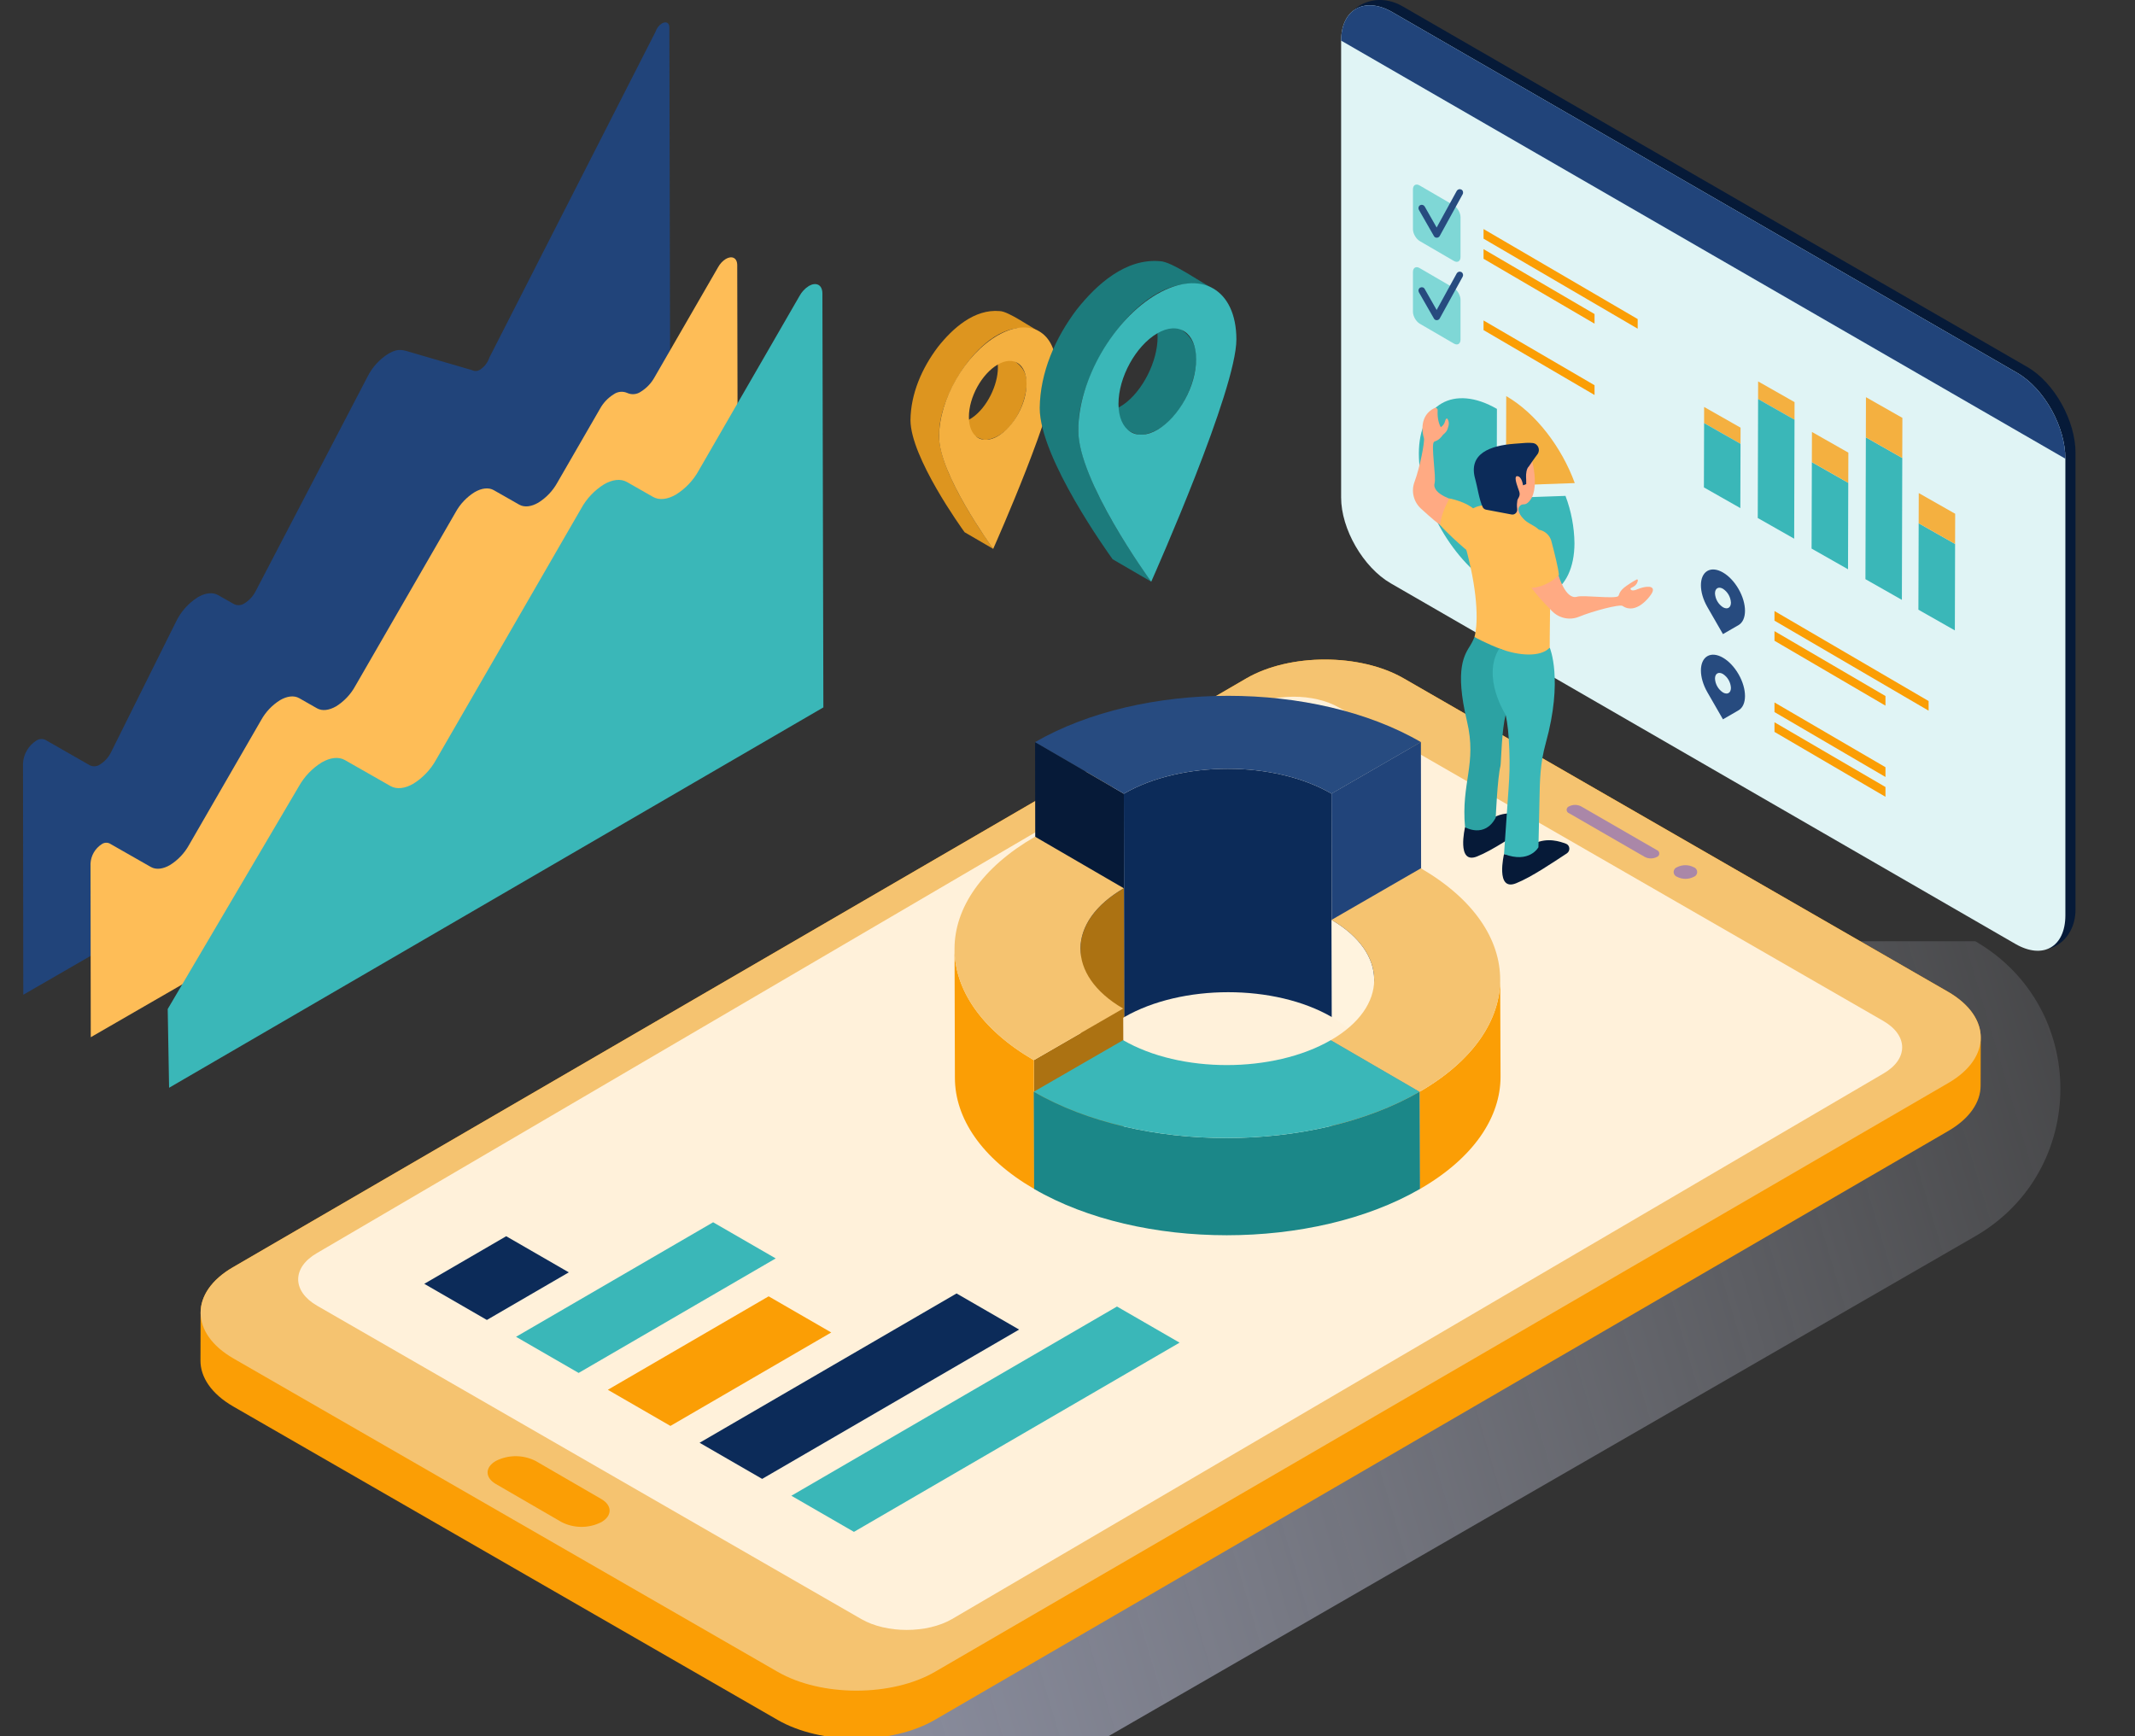<svg xmlns="http://www.w3.org/2000/svg" width="450" height="366" viewBox="0 0 450 366" fill="none"><rect x="0" y="0" width="450" height="366" fill="#333333" stroke="none"/><g clip-path="url(#clip0_693_35402)"><path opacity="0.6" d="M416.344 198.41H360.871L414.681 229.548L177.07 366.606H232.543L416.301 260.611C440.244 246.8 440.268 212.254 416.344 198.41V198.41Z" fill="url(#paint0_linear_693_35402)"></path><path d="M216.214 82.648C217.445 76.174 212.379 75.732 208.374 73.003C213.86 76.832 206.751 91.51 200.107 88.792C201.401 89.331 206.473 93.036 207.914 92.718C212.589 92.014 215.386 86.92 216.214 82.648Z" fill="#DD951F"></path><path d="M197.957 91.168C198.036 82.216 208.737 65.366 219.051 69.859C217.388 69.099 212.566 65.61 210.728 65.576C205.355 65.088 200.794 69.207 197.679 73.15C194.343 77.564 191.966 82.953 191.904 88.547C191.904 96.388 202.74 111.4 203.307 112.188L209.355 115.706C208.714 114.775 197.265 99.088 197.957 91.168Z" fill="#DD951F"></path><path d="M197.932 92.06C197.932 99.9 208.768 114.918 209.335 115.706C209.999 114.203 222.679 85.637 222.656 77.785C222.634 69.933 217.079 66.779 210.254 70.716C203.429 74.653 197.909 84.219 197.932 92.06ZM210.311 91.935C206.958 93.869 204.229 92.065 204.218 87.907C204.206 83.748 206.918 78.829 210.271 76.866C213.624 74.903 216.353 76.736 216.364 80.894C216.376 85.053 213.664 89.972 210.311 91.935Z" fill="#F4B040"></path><path d="M427.276 77.343C433.071 80.686 437.479 88.797 437.461 95.455V191.741C437.442 198.396 431.507 202.356 425.716 199.012L295.261 121.717C289.471 118.374 284.789 110.261 284.807 103.607L282.949 7.934C282.968 1.274 289.812 -2.023 295.603 1.32L427.276 77.343Z" fill="#061A38"></path><path d="M410.579 209.057L295.867 143.001C286.692 137.703 271.811 137.703 262.695 143.001L49.087 267.138C44.543 269.776 42.28 273.242 42.282 276.71V276.677L42.254 286.802C42.242 290.306 44.549 293.811 49.166 296.478L163.876 362.534C173.048 367.831 187.933 367.83 197.047 362.534L410.654 238.398C415.184 235.765 417.453 232.313 417.46 228.858C417.471 225.482 417.481 222.106 417.49 218.731C417.49 218.822 417.483 218.914 417.478 219.004C417.61 215.413 415.315 211.791 410.579 209.057H410.579Z" fill="#FB9E05"></path><path d="M410.578 209.057C419.75 214.354 419.802 222.972 410.686 228.271L197.076 352.405C187.959 357.704 173.078 357.704 163.902 352.407L49.195 286.352C40.019 281.053 39.971 272.433 49.086 267.137L262.694 143C271.811 137.702 286.692 137.702 295.866 143L410.578 209.057Z" fill="#F5C370"></path><g style="mix-blend-mode:multiply" opacity="0.5"><path d="M349.208 179.188C349.361 179.239 349.493 179.337 349.588 179.467C349.682 179.598 349.734 179.754 349.734 179.915C349.735 180.076 349.686 180.234 349.593 180.365C349.5 180.497 349.368 180.596 349.216 180.649C348.826 180.848 348.394 180.952 347.956 180.952C347.518 180.952 347.086 180.848 346.696 180.649L330.73 171.433C330.577 171.382 330.444 171.284 330.35 171.153C330.255 171.023 330.204 170.866 330.203 170.705C330.202 170.543 330.252 170.386 330.346 170.254C330.439 170.123 330.571 170.024 330.723 169.971C331.114 169.773 331.546 169.669 331.984 169.669C332.422 169.669 332.854 169.773 333.244 169.971L349.208 179.188ZM356.991 182.8C357.204 182.871 357.389 183.007 357.52 183.189C357.652 183.371 357.723 183.589 357.724 183.813C357.726 184.038 357.657 184.257 357.527 184.44C357.397 184.623 357.214 184.761 357.002 184.835C356.458 185.112 355.856 185.257 355.245 185.257C354.635 185.257 354.033 185.112 353.489 184.835C353.276 184.764 353.091 184.628 352.959 184.446C352.827 184.264 352.756 184.046 352.754 183.822C352.753 183.597 352.822 183.378 352.951 183.195C353.081 183.012 353.264 182.873 353.476 182.8C354.021 182.522 354.623 182.378 355.234 182.378C355.845 182.378 356.447 182.522 356.992 182.8H356.991Z" fill="#604BE0"></path></g><path d="M396.944 215.207C402.231 218.258 402.258 223.228 397.003 226.28L200.657 341.292C195.404 344.344 186.826 344.344 181.541 341.292L66.832 275.236C61.544 272.183 61.516 267.218 66.77 264.163L263.118 149.153C268.371 146.099 276.946 146.099 282.236 149.152L396.944 215.207Z" fill="#FFF1DA"></path><path d="M218.166 156.432L218.244 203.525L236.957 214.401L236.879 167.307L218.166 156.432Z" fill="#061A38"></path><path d="M236.88 167.305L236.958 214.401C249.085 207.4 268.684 207.4 280.73 214.401L280.654 167.305C268.605 160.302 249.009 160.302 236.88 167.305Z" fill="#0C2B59"></path><path d="M280.651 167.282L280.727 214.401L299.562 203.527L299.486 156.406L280.651 167.282Z" fill="#21447A"></path><path d="M218.168 156.43L236.881 167.306C249.008 160.303 268.606 160.305 280.653 167.306L299.488 156.43C277.109 143.424 240.702 143.422 218.168 156.43Z" fill="#274B80"></path><path d="M227.744 200.011L227.82 227.167C227.806 222.549 230.855 217.923 236.957 214.401L236.879 187.245C230.779 190.769 227.732 195.393 227.744 200.011Z" fill="#AC7212"></path><path d="M217.907 223.475L217.985 250.629L236.82 239.755L236.742 212.6L217.907 223.475Z" fill="#AC7212"></path><path d="M201.192 200.084L201.268 227.24C201.292 235.71 206.857 244.167 217.977 250.627L217.898 223.471C206.783 217.011 201.216 208.554 201.192 200.084Z" fill="#FB9E05"></path><path d="M218.16 176.37C195.632 189.376 195.514 210.468 217.894 223.474L236.729 212.599C224.68 205.596 224.744 194.246 236.871 187.244L218.16 176.37Z" fill="#F5C370"></path><path d="M289.715 226.986L289.639 206.493C289.625 201.933 286.629 197.382 280.644 193.903L280.72 214.397C286.705 217.875 289.703 222.427 289.715 226.986Z" fill="#FFF3DE"></path><path d="M316.273 226.913L316.197 206.42C316.221 214.999 310.558 223.591 299.22 230.137L299.296 250.629C310.634 244.085 316.297 235.492 316.273 226.913Z" fill="#FB9E05"></path><path d="M280.648 193.909C292.697 200.911 292.633 212.261 280.506 219.264L299.219 230.139C321.751 217.131 321.869 196.043 299.483 183.035L280.648 193.909Z" fill="#F5C370"></path><path d="M280.496 219.261L280.572 239.754L299.285 250.63L299.209 230.136L280.496 219.261Z" fill="#EF852E"></path><path d="M217.888 230.138L217.964 250.629C240.35 263.639 276.759 263.635 299.285 250.629L299.209 230.138C276.683 243.144 240.274 243.146 217.888 230.138Z" fill="#1B8788"></path><path d="M236.722 219.261L217.886 230.136C240.272 243.144 276.681 243.142 299.207 230.136L280.494 219.261C268.367 226.263 248.771 226.263 236.722 219.261Z" fill="#3AB7B8"></path><path d="M126.737 315.985C129.062 317.328 129.076 319.509 126.766 320.85C125.465 321.514 124.026 321.86 122.566 321.86C121.106 321.86 119.667 321.514 118.367 320.85L104.524 312.828C102.195 311.482 102.183 309.309 104.498 307.964C105.799 307.301 107.238 306.956 108.698 306.956C110.158 306.956 111.597 307.301 112.898 307.964L126.737 315.985Z" fill="#FB9E05"></path><path d="M119.886 268.205L102.62 278.24L89.426 270.623L106.693 260.59L119.886 268.205Z" fill="#0C2B59"></path><path d="M163.499 265.267L121.959 289.408L108.766 281.791L150.307 257.649L163.499 265.267Z" fill="#3AB7B8"></path><path d="M175.203 280.879L141.308 300.576L128.113 292.959L162.009 273.26L175.203 280.879Z" fill="#FB9E05"></path><path d="M214.803 280.267L160.642 311.743L147.453 304.127L201.615 272.653L214.803 280.267Z" fill="#0C2B59"></path><path d="M248.623 283.025L179.988 322.91L166.797 315.295L235.43 275.408L248.623 283.025Z" fill="#3AB7B8"></path><path d="M425.141 78.581C430.935 81.924 435.344 90.036 435.325 96.694V192.98C435.306 199.634 430.59 202.322 424.799 198.979L293.126 122.956C287.336 119.613 282.654 111.499 282.672 104.846V8.56C282.691 1.901 287.677 -0.784 293.467 2.559L425.141 78.581Z" fill="#E0F4F5"></path><path d="M359.869 127.961L363.153 133.667L366.438 131.765C368.252 130.714 368.252 127.307 366.438 124.156C364.624 121.004 361.683 119.301 359.869 120.351C358.054 121.402 358.054 124.808 359.869 127.961ZM361.473 125.085C361.473 124.009 362.225 123.574 363.153 124.111C363.642 124.431 364.05 124.863 364.342 125.37C364.633 125.877 364.802 126.447 364.834 127.032C364.833 128.106 364.081 128.542 363.153 128.005C362.664 127.685 362.257 127.254 361.965 126.746C361.673 126.239 361.504 125.67 361.473 125.085Z" fill="#274B7F"></path><path d="M359.869 145.923L363.153 151.63L366.438 149.728C368.252 148.677 368.252 145.27 366.438 142.119C364.624 138.967 361.683 137.264 359.869 138.314C358.054 139.365 358.054 142.771 359.869 145.923ZM361.473 143.048C361.473 141.972 362.225 141.537 363.153 142.074C363.642 142.394 364.05 142.826 364.342 143.333C364.633 143.84 364.802 144.41 364.834 144.995C364.833 146.069 364.081 146.505 363.153 145.968C362.664 145.648 362.257 145.217 361.965 144.709C361.673 144.202 361.504 143.633 361.473 143.048Z" fill="#274B7F"></path><path d="M307.838 54.166C307.838 55.078 307.198 55.461 306.414 54.99L299.236 50.813C298.452 50.342 297.812 49.224 297.812 48.312V39.928C297.812 39.016 298.452 38.634 299.236 39.105L306.414 43.282C307.198 43.752 307.838 44.87 307.838 45.782V54.166Z" fill="#7FD7D6"></path><path d="M308.01 39.957C307.661 39.781 307.254 39.898 307.051 40.222L302.808 47.959L300.28 43.517C300.077 43.193 299.67 43.075 299.321 43.252C298.973 43.458 298.885 43.87 299.06 44.223L302.227 49.753C302.343 49.989 302.576 50.106 302.837 50.106C303.099 50.106 303.331 49.959 303.448 49.753L308.3 40.928C308.475 40.575 308.359 40.133 308.01 39.957Z" fill="#274B7F"></path><path d="M345.179 69.287L312.691 50.312V48.282L345.179 67.257V69.287ZM336.084 68.228L312.691 54.548V52.518L336.084 66.198V68.228Z" fill="#FB9E05"></path><path d="M307.838 71.581C307.838 72.493 307.198 72.876 306.414 72.405L299.236 68.228C298.452 67.757 297.812 66.639 297.812 65.727V57.343C297.812 56.431 298.452 56.049 299.236 56.52L306.414 60.697C307.198 61.167 307.838 62.285 307.838 63.197V71.581Z" fill="#7FD7D6"></path><path d="M308.01 57.342C307.661 57.165 307.254 57.283 307.051 57.606L302.808 65.343L300.28 60.901C300.077 60.548 299.67 60.46 299.321 60.637C298.973 60.843 298.885 61.254 299.06 61.607L302.227 67.138C302.343 67.373 302.576 67.491 302.837 67.491C303.099 67.491 303.331 67.344 303.448 67.138L308.3 58.312C308.475 57.959 308.359 57.548 308.01 57.342Z" fill="#274B7F"></path><path d="M336.084 83.262L312.691 69.583V67.553L336.084 81.203V83.262Z" fill="#FB9E05"></path><path d="M406.499 149.807L374.012 130.833V128.803L406.499 147.777V149.807ZM397.404 148.748L374.012 135.069V133.039L397.404 146.718V148.748Z" fill="#FB9E05"></path><path d="M397.404 163.783L374.012 150.104V148.074L397.404 161.724V163.783Z" fill="#FB9E05"></path><path d="M397.404 167.959L374.012 154.28V152.25L397.404 165.9V167.959Z" fill="#FB9E05"></path><path d="M282.672 8.56C282.691 1.901 287.676 -0.784 293.467 2.559L425.14 78.581C430.935 81.924 435.344 90.036 435.325 96.694L282.672 8.56Z" fill="#21447A"></path><path d="M315.512 86.193L315.46 105.038L329.961 104.53C331.168 107.72 331.808 111.096 331.855 114.506C331.828 124.913 324.462 129.112 315.404 123.882C306.343 118.652 299.026 105.977 299.055 95.569C299.086 85.159 306.453 80.96 315.512 86.193Z" fill="#3AB7B8"></path><path d="M317.473 83.497C323.74 87.115 329.177 94.302 331.92 101.831L317.418 102.342L317.473 83.497Z" fill="#F4B040"></path><path d="M366.863 90.148L366.854 93.557L359.176 89.194L359.184 85.786L366.863 90.148Z" fill="#F4B040"></path><path d="M366.855 93.556L366.815 107.104L359.137 102.742L359.176 89.193L366.855 93.556Z" fill="#3AB7B8"></path><path d="M378.243 84.764L378.234 88.481L370.555 84.119L370.563 80.401L378.243 84.764Z" fill="#F4B040"></path><path d="M378.237 88.481L378.164 113.553L370.488 109.191L370.558 84.119L378.237 88.481Z" fill="#3AB7B8"></path><path d="M389.565 101.782L389.514 120.001L381.832 115.638L381.889 97.419L389.565 101.782Z" fill="#3AB7B8"></path><path d="M389.585 95.416L389.567 101.782L381.891 97.419L381.91 91.055L389.585 95.416Z" fill="#F4B040"></path><path d="M412.081 114.666L412.029 132.885L404.348 128.522L404.404 110.303L412.081 114.666Z" fill="#3AB7B8"></path><path d="M412.097 108.299L412.079 114.666L404.402 110.303L404.422 103.938L412.097 108.299Z" fill="#F4B040"></path><path d="M400.948 96.549L400.865 126.449L393.184 122.087L393.272 92.189L400.948 96.549Z" fill="#3AB7B8"></path><path d="M400.972 88.087L400.945 96.55L393.27 92.189L393.293 83.724L400.972 88.087Z" fill="#F4B040"></path><path d="M200.879 173.102C200.897 173.274 200.967 173.438 201.078 173.571L200.879 173.102Z" fill="#6D320A"></path><path d="M139.518 4.937C140.3 4.485 141.082 4.697 141.084 5.814L141.362 130.911L4.909 209.69L4.848 160.931C4.897 159.969 5.174 159.032 5.657 158.199C6.14 157.365 6.815 156.659 7.625 156.138C7.903 155.938 8.23 155.816 8.571 155.785C8.912 155.754 9.255 155.814 9.565 155.96L18.978 161.343C19.321 161.496 19.698 161.557 20.072 161.52C20.445 161.483 20.803 161.348 21.108 161.13C22.12 160.49 22.929 159.575 23.441 158.493L37.049 131.149C38.074 128.982 39.695 127.152 41.724 125.874C43.256 124.991 44.794 124.772 45.979 125.449L49.372 127.373C49.725 127.532 50.114 127.596 50.499 127.558C50.885 127.519 51.253 127.379 51.567 127.153C52.576 126.52 53.39 125.622 53.919 124.556L77.445 79.441C78.43 77.449 79.948 75.769 81.829 74.586C83.434 73.659 84.353 73.52 86.328 74.186L99.494 78.025C99.757 78.154 100.048 78.214 100.341 78.199C100.633 78.184 100.917 78.094 101.165 77.938C102.107 77.329 102.812 76.414 103.16 75.347L138.15 6.727C138.379 5.986 138.864 5.352 139.518 4.936V4.937Z" fill="#21447A"></path><path d="M153.001 54.572C154.218 53.872 155.383 54.282 155.387 55.911L155.573 139.863L19.131 218.641L19.078 182.029C19.12 181.21 19.357 180.413 19.768 179.704C20.18 178.994 20.754 178.393 21.444 177.95C21.681 177.78 21.959 177.676 22.249 177.649C22.539 177.621 22.832 177.672 23.096 177.794L31.799 182.755C32.913 183.391 34.37 183.189 35.824 182.349C37.503 181.303 38.887 179.844 39.843 178.112L55.026 151.817C55.98 150.084 57.363 148.625 59.044 147.58C60.497 146.739 61.956 146.538 63.069 147.173L66.806 149.3C67.923 149.939 69.38 149.731 70.835 148.895C72.514 147.85 73.898 146.391 74.854 144.659L96.034 107.971C96.988 106.237 98.372 104.778 100.053 103.734C101.508 102.894 102.967 102.69 104.081 103.326L109.43 106.373C110.541 107.008 112 106.806 113.453 105.963C115.134 104.92 116.519 103.462 117.473 101.73L126.467 86.159C127.147 84.919 128.136 83.875 129.337 83.128C129.749 82.832 130.231 82.649 130.736 82.598C131.241 82.546 131.751 82.629 132.214 82.836C132.677 83.045 133.187 83.128 133.693 83.078C134.198 83.027 134.682 82.844 135.094 82.548C136.295 81.8 137.284 80.757 137.965 79.517L151.359 56.32C151.746 55.605 152.311 55.003 153.001 54.572Z" fill="#FEBD57"></path><path d="M170.493 60.276C171.944 59.438 173.334 59.93 173.341 61.876L173.544 149.115L35.641 229.295L35.348 212.698L63.008 165.733C64.16 163.682 65.812 161.956 67.81 160.716C69.579 159.694 71.347 159.451 72.698 160.22L82.308 165.696C83.638 166.453 85.38 166.211 87.119 165.205C89.126 163.957 90.779 162.214 91.92 160.143L122.513 107.159C123.654 105.087 125.309 103.342 127.318 102.093C129.059 101.088 130.8 100.846 132.135 101.602L137.647 104.749C138.981 105.507 140.723 105.265 142.464 104.261C144.471 103.01 146.124 101.266 147.266 99.195L168.527 62.368C168.991 61.513 169.669 60.792 170.493 60.276Z" fill="#3AB7B8"></path><path d="M251.918 78.069C253.578 69.344 246.749 68.747 241.351 65.069C248.745 70.231 239.164 90.013 230.209 86.35C231.953 87.077 238.789 92.07 240.731 91.642C247.032 90.694 250.802 83.827 251.918 78.069Z" fill="#1C7B7C"></path><path d="M227.304 89.555C227.411 77.488 241.833 54.777 255.734 60.833C253.494 59.809 246.994 55.106 244.517 55.06C237.275 54.402 231.127 59.954 226.929 65.269C222.433 71.218 219.229 78.482 219.145 86.022C219.145 96.59 233.75 116.823 234.515 117.886L242.666 122.627C241.802 121.373 226.371 100.23 227.304 89.555Z" fill="#1C7B7C"></path><path d="M227.273 90.755C227.273 101.323 241.878 121.564 242.643 122.627C243.538 120.601 260.628 82.099 260.598 71.516C260.567 60.933 253.081 56.681 243.882 61.988C234.683 67.295 227.242 80.188 227.273 90.755ZM243.958 90.587C239.439 93.195 235.761 90.763 235.746 85.158C235.73 79.553 239.385 72.923 243.905 70.277C248.424 67.632 252.102 70.102 252.117 75.707C252.133 81.312 248.477 87.941 243.958 90.587Z" fill="#3AB7B8"></path><path d="M298.145 101.568C299.245 98.626 300.364 93.015 300.12 92.326C299.724 91.133 299.18 87.571 302.338 86.024C302.656 85.868 303.034 86.117 303.015 86.471C302.967 87.359 303.013 88.866 303.681 90.065C304.053 89.742 304.375 89.563 304.593 88.744C304.679 88.421 304.878 88.055 305.101 88.306C305.471 88.997 305.434 89.457 305.125 90.384C305.01 90.725 304.808 91.036 304.549 91.284C304.376 91.451 304.279 91.554 304.127 91.671C304.127 91.671 304.121 91.671 304.121 91.679C303.147 93.049 302.445 92.924 302.222 93.173C301.596 93.876 302.729 100.532 302.374 101.853C301.727 104.273 306.943 105.616 307.215 105.678C307.215 105.678 307.966 111.123 304.921 111.617C303.057 110.42 301.799 109.294 299.496 107.208C297.944 105.776 297.395 103.551 298.145 101.568Z" fill="#FFAA83"></path><path d="M310.688 107.307C309.272 106.1 306.947 105.35 305.483 105.07C304.431 107.138 303.749 108.7 303.549 110.681C305.091 112.431 307.44 114.533 308.648 115.567C309.604 116.386 310.494 116.994 311.328 117.443L310.688 107.307Z" fill="#FEBD57"></path><path d="M322.577 95.773C322.577 95.773 313.518 98.46 313.487 98.976C313.495 99.161 313.127 108.517 313.293 110.639C313.538 114.097 322.634 112.394 321.331 110.07C320.488 108.542 319.536 107.47 320.381 106.625C320.934 106.072 321.283 106.548 321.941 106.033C325.046 103.559 322.577 95.773 322.577 95.773Z" fill="#FFAA83"></path><path d="M313.272 106.502C313.272 106.502 316.487 107.835 318.497 107.654C319.447 107.568 320.43 108.557 321.041 109.291C321.911 110.335 323.443 110.722 324.357 111.667C325.793 113.152 327.203 119.945 327.203 119.945C326.625 122.571 326.639 136.517 326.639 136.517C320.458 147.732 310.78 134.279 310.78 134.279C311.678 130.949 311.348 124.018 308.828 115.04C306.307 106.061 313.272 106.502 313.272 106.502Z" fill="#FEBD57"></path><path d="M323.063 93.39C322.096 93.281 321.461 93.363 319.143 93.544C314.175 93.932 309.368 95.559 310.945 101.024C311.373 102.511 311.766 105.335 312.514 106.894C312.65 107.179 312.914 107.375 313.224 107.436C314.231 107.63 316.818 108.127 318.594 108.451C319.29 108.578 319.877 107.976 319.776 107.276C319.673 106.556 319.756 105.849 319.814 105.5C319.838 105.355 319.902 105.227 319.978 105.101C320.523 104.207 320.299 103.84 319.941 102.847C319.536 101.72 319.186 100.415 319.723 100.378C320.77 100.307 321.014 102.305 321.014 102.305L321.691 102.04C321.689 101.144 321.675 101.126 321.653 100.614C321.621 99.912 321.725 98.779 322.243 98.319C322.243 98.319 323.423 96.573 324.041 95.777C324.745 94.869 324.203 93.519 323.063 93.39Z" fill="#0C2B59"></path><path d="M330.052 177.845C328.845 177.41 326.189 176.445 323.317 177.843C317.747 180.557 317.008 180.027 317.008 180.027C317.008 180.027 315.142 187.941 319.526 186.198C322.84 184.881 327.502 181.677 330.245 179.891C331.028 179.38 330.933 178.162 330.052 177.845ZM321.836 172.191C320.629 171.757 317.973 170.792 315.101 172.19C309.531 174.904 308.792 174.374 308.792 174.374C308.792 174.374 306.926 182.288 311.31 180.545C314.624 179.227 319.286 176.024 322.029 174.238C322.812 173.726 322.717 172.507 321.836 172.191Z" fill="#061A38"></path><path d="M316.612 136.924C313.44 135.759 310.781 134.28 310.781 134.28C310.781 134.28 310.448 135.154 309.944 135.975C308.726 137.963 306.537 140.826 309.197 152.023C311.348 161.078 307.93 164.953 308.79 174.376C308.79 174.376 312.921 176.79 315.26 172.349C315.26 172.349 315.621 163.967 316.255 161.451C316.394 160.897 316.514 153.597 317.364 150.696C317.765 152.663 320.491 138.348 316.612 136.924Z" fill="#2CA2A3"></path><path d="M326.642 136.518C324.7 138.608 320.001 138.237 316.015 136.695C312.211 142.774 317.365 150.693 317.365 150.693C317.767 152.666 317.995 154.568 318.121 158.102C318.232 161.219 318.179 163.233 317.957 166.344C317.523 172.437 317.009 180.027 317.009 180.027C322.381 182.086 324.261 178.598 324.261 178.598L324.475 168.812C324.557 164.383 324.617 160.938 325.799 156.668C329.528 143.209 326.642 136.518 326.642 136.518Z" fill="#3AB7B8"></path><path d="M341.995 127.729C341.391 127.318 335.725 128.808 332.821 130.003C330.866 130.816 328.622 130.338 327.141 128.834C324.981 126.601 323.818 125.379 322.557 123.554C322.956 120.495 328.424 121.072 328.424 121.072C328.495 121.337 330.001 126.507 332.403 125.784C333.711 125.386 340.398 126.307 341.083 125.659C341.342 125.41 341.154 124.622 342.84 123.477C343.967 122.685 344.651 122.316 344.972 122.153C345.092 122.095 345.217 122.181 345.212 122.315C345.207 122.405 345.195 122.541 345.136 122.667C345.025 123.055 344.69 123.55 343.801 123.925C343.695 123.971 343.629 124.094 343.685 124.214C343.79 124.414 344.119 124.651 345.169 124.194C346.787 123.537 347.727 123.701 347.764 123.716C347.764 123.716 349.112 123.86 347.854 125.51C347.807 125.595 344.914 129.712 341.995 127.729Z" fill="#FFAA83"></path><path d="M322.075 112.187C322.091 112.176 322.108 112.164 322.124 112.153C323.926 110.911 326.427 111.962 326.989 114.076C327.631 116.493 328.431 119.679 328.578 121.171C327.441 122.636 324.057 124.204 322.498 123.821C321.531 121.953 319.188 117.347 318.938 116.397C318.171 113.504 320.444 113.341 322.075 112.187Z" fill="#FEBD57"></path></g><defs><linearGradient id="paint0_linear_693_35402" x1="177.054" y1="335.486" x2="515.129" y2="235.148" gradientUnits="userSpaceOnUse"><stop stop-color="#C2C7E3"></stop><stop offset="1" stop-color="#E1E4F1" stop-opacity="0"></stop></linearGradient><clipPath id="clip0_693_35402"><rect width="450" height="366" fill="white"></rect></clipPath></defs></svg>